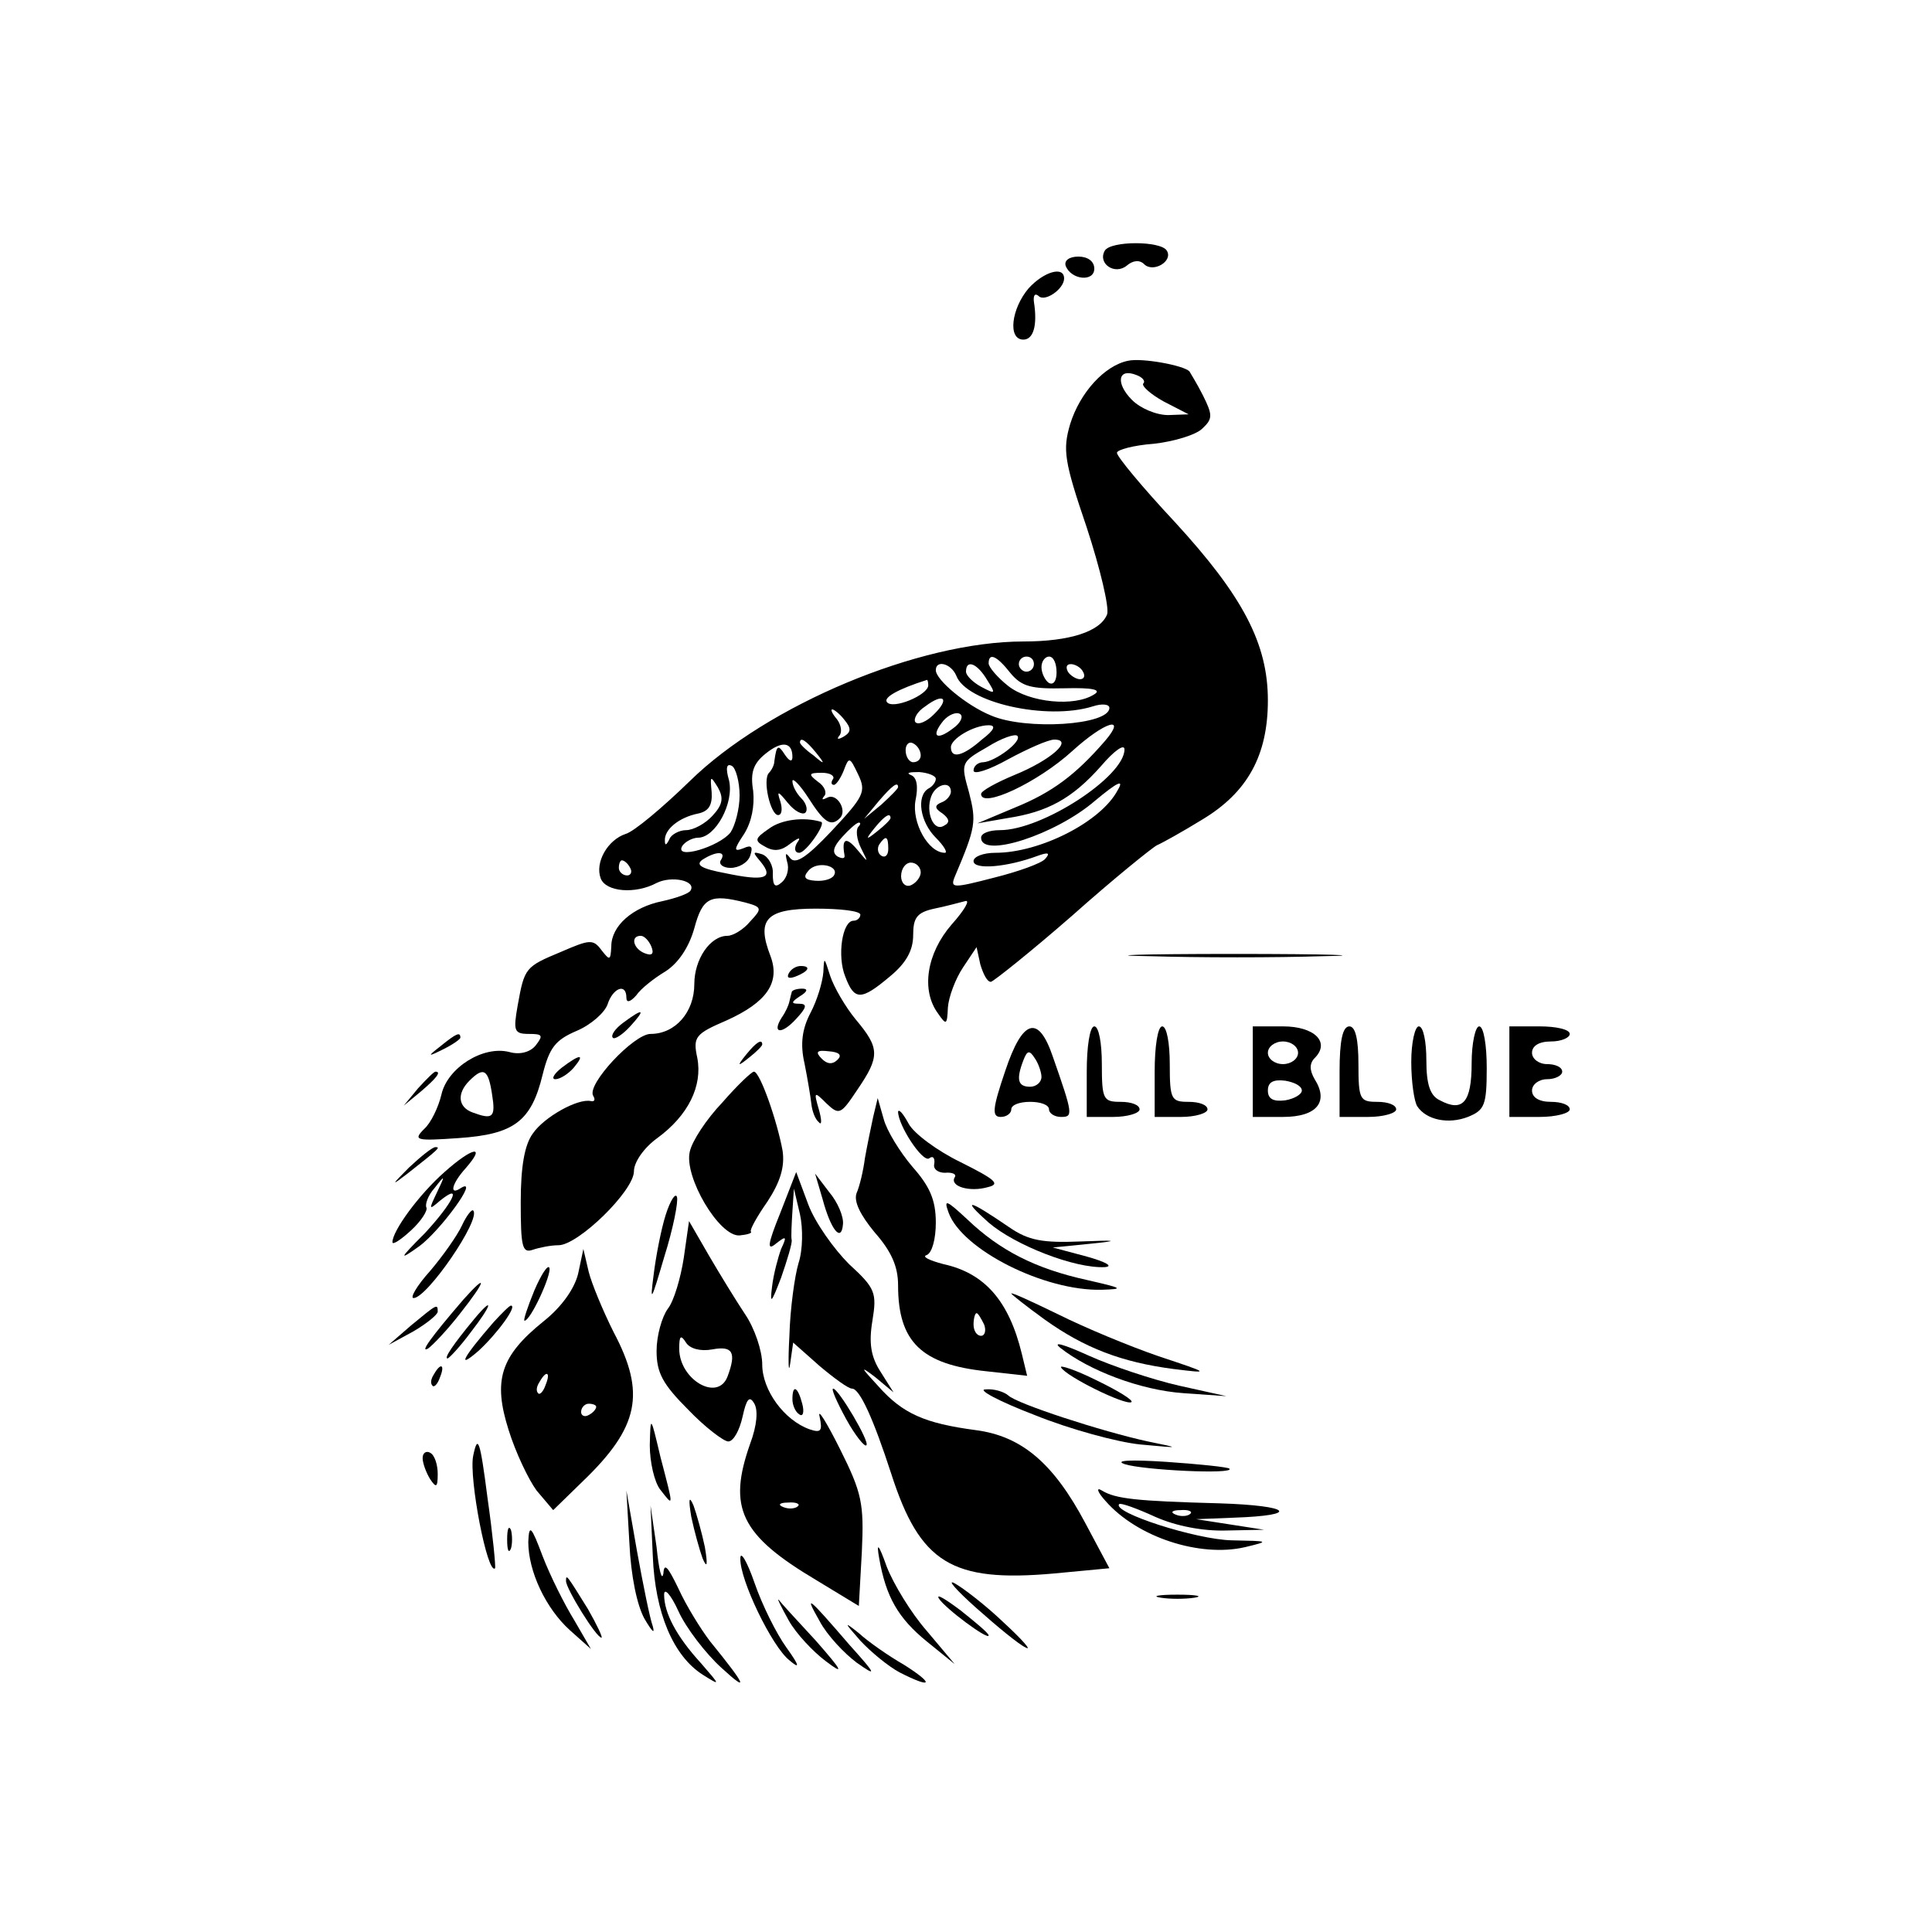 <?xml version="1.0" standalone="no"?>
<!DOCTYPE svg PUBLIC "-//W3C//DTD SVG 20010904//EN"
 "http://www.w3.org/TR/2001/REC-SVG-20010904/DTD/svg10.dtd">
<svg version="1.0" xmlns="http://www.w3.org/2000/svg"
 width="256pt" height="256pt" viewBox="0 0 256 256"
 preserveAspectRatio="xMidYMid meet">

<g transform="translate(0,256) scale(0.1,-0.1)"
fill="#000000" stroke="none">
<path d="M1464 2228 c-10 -17 13 -33 29 -20 8 7 17 8 23 2 12 -12 39 4 30 18
-8 13 -74 13 -82 0z"/>
<path d="M1412 2208 c7 -19 38 -22 38 -4 0 10 -9 16 -21 16 -12 0 -19 -5 -17
-12z"/>
<path d="M1363 2178 c-23 -27 -28 -68 -7 -68 13 0 19 18 14 50 -1 8 1 12 6 8
8 -9 34 9 34 23 0 17 -27 9 -47 -13z"/>
<path d="M1495 2082 c-31 -6 -64 -42 -77 -84 -10 -34 -8 -49 22 -137 18 -55
30 -106 27 -115 -9 -23 -50 -36 -111 -36 -138 0 -339 -84 -442 -185 -36 -35
-74 -67 -85 -70 -24 -8 -41 -38 -33 -59 7 -18 46 -21 74 -6 20 10 53 3 45 -10
-2 -4 -19 -10 -37 -14 -40 -8 -68 -33 -68 -60 -1 -19 -2 -19 -13 -5 -11 15
-16 14 -53 -2 -48 -20 -49 -21 -58 -71 -6 -34 -5 -38 15 -38 18 0 19 -2 9 -15
-7 -9 -21 -13 -35 -9 -35 9 -82 -21 -90 -56 -4 -17 -14 -38 -23 -46 -15 -15
-11 -16 46 -12 73 5 96 22 111 84 9 36 17 46 45 58 19 8 37 24 41 35 7 22 25
29 25 9 0 -7 5 -6 13 3 6 9 24 23 39 32 17 11 31 32 38 57 11 41 21 46 68 34
22 -6 22 -8 6 -25 -9 -11 -23 -19 -30 -19 -23 0 -44 -31 -44 -64 0 -37 -25
-66 -58 -66 -22 0 -85 -67 -76 -82 3 -5 2 -8 -3 -7 -17 4 -62 -21 -77 -43 -11
-15 -16 -44 -16 -91 0 -59 2 -68 16 -63 9 3 24 6 34 6 26 0 100 72 100 98 0
12 13 31 31 44 41 30 60 69 53 106 -6 28 -3 32 39 50 53 24 71 50 58 85 -19
49 -6 63 60 63 32 0 59 -3 59 -8 0 -4 -4 -8 -9 -8 -15 0 -22 -47 -11 -74 12
-32 21 -32 59 0 22 18 31 35 31 55 0 23 5 30 28 35 15 3 33 8 41 10 7 2 -1
-12 -18 -31 -33 -38 -41 -87 -18 -118 11 -16 12 -15 13 8 1 14 10 38 20 53
l18 27 5 -23 c4 -13 9 -23 14 -23 4 1 53 40 108 88 55 49 106 90 112 93 7 3
34 18 60 34 60 36 87 85 87 158 0 75 -33 138 -123 236 -43 46 -77 87 -77 92 0
4 22 10 49 12 27 3 56 12 64 20 14 13 14 18 1 44 -8 16 -17 30 -18 32 -8 8
-63 18 -81 14z m20 -30 c-3 -3 9 -14 27 -24 l33 -17 -27 -1 c-16 0 -37 9 -48
20 -22 22 -19 43 6 33 8 -3 12 -8 9 -11z m-176 -384 c15 -18 28 -21 72 -20 37
1 49 -2 39 -8 -26 -17 -86 -11 -114 11 -14 11 -26 25 -26 30 0 15 11 10 29
-13z m31 12 c0 -5 -4 -10 -10 -10 -5 0 -10 5 -10 10 0 6 5 10 10 10 6 0 10 -4
10 -10z m30 -11 c0 -11 -4 -17 -10 -14 -5 3 -10 13 -10 21 0 8 5 14 10 14 6 0
10 -9 10 -21z m-133 -4 c13 -36 120 -60 181 -41 12 4 22 3 22 -2 0 -23 -111
-30 -157 -10 -32 13 -73 47 -73 60 0 14 20 9 27 -7z m41 -6 c12 -19 11 -19 -8
-9 -11 6 -20 15 -20 20 0 17 15 11 28 -11z m127 11 c3 -5 2 -10 -4 -10 -5 0
-13 5 -16 10 -3 6 -2 10 4 10 5 0 13 -4 16 -10z m-205 -18 c0 -13 -48 -33 -55
-22 -4 6 15 17 53 29 1 1 2 -3 2 -7z m7 -39 c-9 -9 -20 -14 -24 -10 -3 4 2 14
13 21 25 19 33 10 11 -11z m-118 -7 c9 -11 9 -16 -1 -22 -7 -4 -10 -4 -6 1 4
4 3 14 -3 22 -6 7 -9 13 -6 13 2 0 10 -6 16 -14z m144 -11 c-22 -17 -30 -11
-13 10 7 8 17 12 22 9 5 -3 1 -12 -9 -19z m38 -15 c-25 -22 -41 -26 -41 -10 0
11 30 29 50 29 10 0 8 -6 -9 -19z m163 -2 c-39 -45 -70 -68 -119 -88 l-50 -21
40 7 c53 8 86 26 124 69 17 20 31 30 31 22 0 -36 -109 -107 -165 -107 -14 0
-25 -4 -25 -10 0 -28 99 4 151 49 30 25 39 29 30 14 -22 -42 -103 -83 -162
-83 -16 0 -29 -5 -29 -11 0 -12 45 -8 85 7 14 5 17 4 10 -4 -5 -6 -36 -17 -68
-25 -54 -14 -58 -14 -52 1 28 66 29 73 19 112 -11 39 -11 40 24 60 19 12 37
18 40 15 7 -7 -29 -34 -45 -35 -7 0 -13 -5 -13 -11 0 -6 21 1 46 15 26 14 53
26 61 26 26 0 -4 -27 -53 -47 -24 -10 -44 -21 -44 -25 0 -20 75 15 121 57 43
39 73 48 43 13z m-414 -21 c0 -7 -4 -6 -10 3 -9 14 -11 13 -14 -9 0 -5 -4 -12
-7 -15 -9 -9 2 -56 12 -56 5 0 6 8 3 18 -5 15 -3 14 10 -2 9 -11 19 -16 23
-13 4 4 1 13 -5 19 -7 7 -12 17 -12 23 0 5 10 -5 21 -22 21 -33 30 -39 42 -27
10 10 -4 34 -17 27 -6 -3 -8 -3 -4 2 4 4 1 13 -8 19 -13 10 -13 12 5 12 11 0
17 -4 15 -8 -3 -4 -3 -8 1 -8 3 0 9 9 13 19 7 19 8 18 19 -5 11 -23 8 -29 -35
-75 -33 -35 -48 -45 -55 -36 -6 8 -7 7 -4 -5 3 -9 0 -21 -7 -27 -9 -8 -12 -5
-12 11 1 11 -6 23 -14 26 -13 4 -13 3 -2 -10 18 -22 5 -26 -47 -15 -32 6 -40
11 -30 18 19 12 32 11 24 -1 -3 -5 3 -10 13 -10 11 0 23 7 26 16 4 12 2 15 -9
10 -13 -5 -13 -2 1 19 10 16 14 37 12 57 -4 24 0 36 16 49 22 18 36 16 36 -4z
m31 6 c13 -16 12 -17 -3 -4 -10 7 -18 15 -18 17 0 8 8 3 21 -13z m139 -4 c0
-5 -4 -9 -10 -9 -5 0 -10 7 -10 16 0 8 5 12 10 9 6 -3 10 -10 10 -16z m-240
-53 c0 -18 -6 -40 -12 -49 -15 -19 -75 -37 -64 -18 4 6 14 11 21 11 23 0 48
46 41 76 -5 17 -3 23 4 19 5 -3 10 -21 10 -39z m260 22 c0 -4 -4 -10 -10 -13
-16 -10 -11 -44 10 -65 11 -11 16 -20 12 -20 -22 0 -44 40 -39 69 4 19 2 31
-6 34 -7 3 -2 4 11 4 12 -1 22 -5 22 -9z m-296 -49 c-9 -10 -25 -19 -35 -19
-9 0 -20 -6 -22 -12 -4 -8 -6 -9 -6 -2 -1 15 19 31 44 36 14 3 19 11 18 28 -2
22 -2 23 8 7 8 -14 7 -23 -7 -38z m246 38 c0 -2 -10 -12 -22 -23 l-23 -19 19
23 c18 21 26 27 26 19z m70 -6 c0 -5 -6 -12 -12 -14 -10 -4 -10 -8 1 -15 9 -7
10 -12 2 -16 -14 -9 -25 18 -17 39 6 16 26 21 26 6z m-80 -35 c0 -2 -8 -10
-17 -17 -16 -13 -17 -12 -4 4 13 16 21 21 21 13z m-43 -12 c-3 -4 -2 -16 4
-28 10 -20 10 -20 -5 -2 -15 18 -21 15 -17 -7 1 -5 -3 -5 -9 -2 -8 5 -6 13 6
26 9 10 19 19 22 19 3 0 2 -3 -1 -6z m40 -29 c0 -8 -4 -12 -9 -9 -5 3 -6 10
-3 15 9 13 12 11 12 -6z m-342 -25 c3 -5 1 -10 -4 -10 -6 0 -11 5 -11 10 0 6
2 10 4 10 3 0 8 -4 11 -10z m270 -10 c-3 -5 -14 -8 -25 -7 -14 1 -16 5 -9 13
11 14 42 7 34 -6z m115 4 c0 -6 -6 -14 -13 -17 -7 -3 -13 3 -13 12 0 10 6 18
13 18 7 0 13 -6 13 -13z m-357 -98 c4 -10 1 -13 -9 -9 -15 6 -19 23 -5 23 5 0
11 -7 14 -14z m-211 -196 c5 -31 1 -34 -26 -24 -19 7 -21 25 -4 42 19 19 25
15 30 -18z"/>
<path d="M1019 1462 c-19 -13 -20 -16 -5 -24 12 -7 22 -5 33 4 12 9 15 9 9 1
-4 -7 -3 -13 3 -13 9 0 36 39 29 41 -23 7 -53 3 -69 -9z"/>
<path d="M1523 1293 c65 -2 168 -2 230 0 62 1 9 3 -118 3 -126 0 -177 -2 -112
-3z"/>
<path d="M1091 1272 c-1 -13 -8 -37 -17 -54 -11 -21 -14 -41 -8 -67 4 -20 8
-44 9 -53 1 -10 5 -21 10 -25 4 -5 4 3 0 17 -7 24 -6 24 10 8 17 -16 19 -15
41 18 30 44 30 55 -2 93 -14 17 -29 43 -34 58 -8 25 -8 26 -9 5z m19 -116 c-7
-7 -14 -6 -21 1 -9 9 -7 12 9 10 14 -1 18 -5 12 -11z"/>
<path d="M1045 1270 c-3 -6 1 -7 9 -4 18 7 21 14 7 14 -6 0 -13 -4 -16 -10z"/>
<path d="M1049 1245 c-1 -3 -2 -8 -3 -12 -1 -5 -5 -14 -10 -21 -14 -22 0 -23
19 -2 14 15 15 20 4 20 -11 0 -11 2 1 10 10 6 11 10 3 10 -7 0 -14 -2 -14 -5z"/>
<path d="M826 1205 c-11 -8 -17 -17 -14 -20 2 -3 13 4 23 15 21 23 18 25 -9 5z"/>
<path d="M1332 1141 c-17 -50 -18 -61 -6 -61 8 0 14 5 14 10 0 6 11 10 25 10
14 0 25 -4 25 -10 0 -5 7 -10 16 -10 16 0 16 3 -11 80 -19 56 -40 50 -63 -19z
m48 -8 c0 -7 -7 -13 -15 -13 -16 0 -19 9 -9 35 5 13 8 14 15 3 5 -7 9 -19 9
-25z"/>
<path d="M1440 1140 l0 -60 35 0 c19 0 35 5 35 10 0 6 -11 10 -25 10 -23 0
-25 3 -25 50 0 28 -4 50 -10 50 -6 0 -10 -27 -10 -60z"/>
<path d="M1530 1140 l0 -60 35 0 c19 0 35 5 35 10 0 6 -11 10 -25 10 -23 0
-25 3 -25 50 0 28 -4 50 -10 50 -6 0 -10 -27 -10 -60z"/>
<path d="M1660 1140 l0 -60 40 0 c45 0 61 20 42 50 -7 12 -7 21 0 28 21 21 0
42 -42 42 l-40 0 0 -60z m60 25 c0 -8 -9 -15 -20 -15 -11 0 -20 7 -20 15 0 8
9 15 20 15 11 0 20 -7 20 -15z m5 -50 c0 -5 -10 -11 -22 -13 -16 -2 -23 2 -23
13 0 11 7 15 23 13 12 -2 22 -7 22 -13z"/>
<path d="M1775 1140 l0 -60 38 0 c20 0 37 5 37 10 0 6 -11 10 -25 10 -23 0
-25 3 -25 50 0 33 -4 50 -12 50 -9 0 -13 -19 -13 -60z"/>
<path d="M1870 1153 c0 -27 4 -53 8 -59 12 -18 41 -24 67 -14 22 9 25 15 25
65 0 30 -4 55 -10 55 -5 0 -10 -22 -10 -49 0 -52 -12 -65 -42 -49 -13 6 -18
21 -18 53 0 25 -4 45 -10 45 -5 0 -10 -21 -10 -47z"/>
<path d="M2000 1140 l0 -60 40 0 c22 0 40 5 40 10 0 6 -11 10 -25 10 -16 0
-25 6 -25 15 0 8 9 15 20 15 11 0 20 5 20 10 0 6 -9 10 -20 10 -11 0 -20 7
-20 15 0 9 9 15 25 15 14 0 25 5 25 10 0 6 -18 10 -40 10 l-40 0 0 -60z"/>
<path d="M584 1174 c-18 -14 -18 -15 4 -4 12 6 22 13 22 15 0 8 -5 6 -26 -11z"/>
<path d="M989 1163 c-13 -16 -12 -17 4 -4 9 7 17 15 17 17 0 8 -8 3 -21 -13z"/>
<path d="M744 1145 c-10 -8 -14 -15 -8 -15 6 0 17 7 24 15 16 19 9 19 -16 0z"/>
<path d="M554 1118 l-19 -23 23 19 c21 18 27 26 19 26 -2 0 -12 -10 -23 -22z"/>
<path d="M957 1099 c-21 -22 -40 -51 -43 -65 -8 -33 39 -113 66 -111 10 1 17
3 15 5 -2 2 8 20 22 40 17 26 23 46 20 67 -7 39 -30 105 -38 105 -3 0 -22 -18
-42 -41z"/>
<path d="M1157 1080 c-3 -14 -8 -38 -11 -55 -2 -16 -7 -37 -11 -46 -4 -11 5
-29 24 -52 22 -25 31 -45 31 -70 0 -75 31 -105 117 -114 l54 -6 -7 29 c-17 70
-49 107 -104 119 -19 5 -29 10 -22 12 7 3 12 21 12 43 0 30 -8 48 -31 74 -17
20 -34 48 -38 63 l-8 28 -6 -25z m147 -275 c3 -8 1 -15 -4 -15 -6 0 -10 7 -10
15 0 8 2 15 4 15 2 0 6 -7 10 -15z"/>
<path d="M1190 1087 c0 -18 32 -67 41 -62 5 4 8 1 7 -7 -2 -7 5 -12 14 -12 10
1 16 -2 13 -6 -7 -12 20 -20 44 -13 17 4 10 10 -36 33 -31 15 -62 38 -69 51
-7 13 -13 20 -14 16z"/>
<path d="M542 1013 c-24 -24 -24 -25 -2 -8 42 33 44 35 37 35 -4 0 -19 -12
-35 -27z"/>
<path d="M589 1007 c-34 -30 -69 -78 -69 -93 0 -4 11 3 25 16 13 12 22 26 20
30 -2 4 2 16 11 26 14 18 14 17 3 -6 -11 -23 -11 -24 4 -11 31 25 17 -3 -20
-43 -35 -35 -35 -37 -7 -17 28 21 80 92 55 77 -16 -11 -13 5 6 26 28 32 9 28
-28 -5z"/>
<path d="M1034 953 c-17 -42 -18 -51 -6 -41 14 11 15 10 7 -7 -4 -11 -10 -33
-12 -50 -3 -24 -1 -22 12 12 8 23 15 46 14 50 -1 4 0 22 1 38 l2 30 8 -34 c4
-18 4 -47 -2 -65 -5 -17 -11 -60 -12 -96 -2 -36 -1 -52 1 -37 l4 28 35 -31
c19 -16 38 -30 43 -30 10 0 28 -39 52 -113 38 -118 80 -144 215 -132 l74 7
-32 60 c-42 79 -84 115 -145 123 -68 9 -97 22 -129 58 -24 26 -25 28 -4 12
l24 -20 -17 27 c-13 20 -16 38 -11 68 6 37 4 43 -31 75 -20 20 -45 55 -54 79
l-16 43 -21 -54z"/>
<path d="M1090 971 c11 -41 25 -58 27 -33 1 10 -7 29 -18 42 l-19 25 10 -34z"/>
<path d="M882 950 c-6 -19 -13 -55 -16 -80 -5 -38 -3 -34 14 24 12 38 19 74
17 80 -2 6 -9 -5 -15 -24z"/>
<path d="M1257 953 c18 -49 127 -104 203 -102 30 1 28 2 -20 13 -68 15 -115
39 -158 80 -28 26 -32 28 -25 9z"/>
<path d="M1310 940 c35 -30 114 -61 154 -59 12 1 1 7 -24 14 l-45 12 50 5 c39
4 36 5 -13 3 -50 -2 -69 1 -95 19 -54 37 -64 39 -27 6z"/>
<path d="M612 936 c-6 -13 -25 -40 -42 -60 -18 -20 -27 -36 -22 -36 18 0 90
105 79 116 -2 2 -9 -7 -15 -20z"/>
<path d="M906 893 c-4 -26 -13 -57 -21 -67 -8 -11 -15 -36 -15 -56 0 -29 8
-44 42 -78 22 -23 47 -42 53 -42 7 0 15 15 19 33 5 23 9 28 15 18 6 -9 4 -30
-5 -54 -30 -85 -13 -121 88 -181 l56 -34 4 72 c3 64 0 78 -29 136 -18 36 -30
55 -27 43 4 -19 2 -22 -13 -17 -34 12 -63 52 -63 86 0 18 -10 48 -23 67 -12
18 -34 54 -48 78 l-26 45 -7 -49z m38 -121 c27 5 32 -4 20 -36 -13 -34 -64 -4
-64 37 0 17 2 19 9 8 5 -8 19 -12 35 -9z m113 -208 c-3 -3 -12 -4 -19 -1 -8 3
-5 6 6 6 11 1 17 -2 13 -5z"/>
<path d="M766 872 c-5 -20 -22 -44 -46 -63 -57 -46 -67 -78 -46 -144 9 -29 26
-65 37 -80 l22 -26 39 38 c75 72 84 117 41 198 -14 28 -29 64 -33 80 l-7 30
-7 -33z m-43 -147 c-3 -9 -8 -14 -10 -11 -3 3 -2 9 2 15 9 16 15 13 8 -4z m67
-29 c0 -3 -4 -8 -10 -11 -5 -3 -10 -1 -10 4 0 6 5 11 10 11 6 0 10 -2 10 -4z"/>
<path d="M708 850 c-9 -22 -15 -40 -13 -40 8 0 36 61 33 70 -2 5 -11 -9 -20
-30z"/>
<path d="M614 838 c-43 -50 -58 -71 -47 -65 6 4 26 25 43 47 34 43 37 55 4 18z"/>
<path d="M1340 846 c0 -1 20 -17 45 -35 52 -37 101 -56 170 -65 49 -6 49 -6
-20 17 -38 13 -98 38 -132 55 -35 17 -63 30 -63 28z"/>
<path d="M545 804 l-30 -26 33 18 c17 10 32 22 32 26 0 11 -1 10 -35 -18z"/>
<path d="M629 813 c-29 -35 -41 -53 -36 -53 2 0 17 16 31 35 28 36 31 49 5 18z"/>
<path d="M654 808 c-40 -46 -50 -64 -20 -38 25 23 52 60 43 60 -2 0 -12 -10
-23 -22z"/>
<path d="M1405 774 c38 -30 106 -56 163 -60 l57 -4 -63 14 c-35 8 -89 26 -120
40 -33 15 -48 19 -37 10z"/>
<path d="M1406 748 c7 -12 84 -50 93 -46 4 2 -17 15 -46 29 -28 14 -50 21 -47
17z"/>
<path d="M575 739 c-4 -6 -5 -12 -2 -15 2 -3 7 2 10 11 7 17 1 20 -8 4z"/>
<path d="M1050 706 c0 -8 4 -17 9 -20 5 -4 7 3 4 14 -6 23 -13 26 -13 6z"/>
<path d="M1121 680 c12 -22 25 -38 27 -35 5 4 -37 75 -44 75 -3 0 5 -18 17
-40z"/>
<path d="M1371 685 c47 -19 110 -36 140 -39 54 -5 54 -5 10 4 -60 13 -174 50
-185 61 -6 5 -19 9 -30 8 -12 0 18 -16 65 -34z"/>
<path d="M861 645 c0 -22 6 -49 14 -59 18 -23 18 -25 0 44 -13 55 -13 55 -14
15z"/>
<path d="M627 631 c-6 -29 19 -159 29 -149 1 2 -3 44 -10 93 -10 78 -13 85
-19 56z"/>
<path d="M560 628 c0 -7 5 -20 10 -28 8 -12 10 -11 10 7 0 12 -4 25 -10 28 -5
3 -10 0 -10 -7z"/>
<path d="M1490 620 c24 -8 147 -14 139 -6 -2 2 -40 6 -84 9 -46 3 -69 2 -55
-3z"/>
<path d="M1465 571 c42 -48 125 -75 185 -61 33 8 32 8 -18 9 -47 1 -159 37
-149 48 2 2 24 -6 48 -17 27 -12 63 -19 94 -18 l50 1 -45 7 -45 7 50 2 c89 3
76 16 -19 19 -111 3 -138 6 -156 17 -8 5 -6 -2 5 -14z m112 -17 c-3 -3 -12 -4
-19 -1 -8 3 -5 6 6 6 11 1 17 -2 13 -5z"/>
<path d="M834 515 c2 -43 10 -82 20 -100 10 -17 14 -21 11 -10 -4 11 -13 56
-21 100 l-14 80 4 -70z"/>
<path d="M916 550 c4 -19 11 -44 15 -55 6 -14 7 -9 3 15 -4 19 -11 44 -15 55
-6 14 -7 9 -3 -15z"/>
<path d="M865 498 c3 -75 27 -132 66 -157 24 -15 24 -15 -2 15 -33 36 -49 67
-49 91 0 10 9 0 19 -22 10 -22 36 -56 57 -75 37 -34 33 -24 -15 35 -13 17 -32
48 -42 70 -14 29 -19 35 -20 20 -2 -11 -6 5 -9 35 l-8 55 3 -67z"/>
<path d="M672 520 c0 -14 2 -19 5 -12 2 6 2 18 0 25 -3 6 -5 1 -5 -13z"/>
<path d="M700 517 c0 -39 23 -88 55 -117 l28 -25 -22 38 c-13 21 -32 59 -42
85 -15 40 -18 43 -19 19z"/>
<path d="M1165 495 c9 -51 25 -79 63 -110 l37 -30 -37 44 c-21 24 -44 62 -53
85 -11 31 -14 33 -10 11z"/>
<path d="M981 495 c-1 -28 42 -117 65 -135 14 -12 14 -8 -4 17 -13 18 -32 56
-42 85 -10 29 -19 44 -19 33z"/>
<path d="M750 465 c0 -10 40 -75 47 -75 2 0 -6 17 -18 38 -28 45 -29 47 -29
37z"/>
<path d="M1294 429 c27 -24 56 -48 65 -52 9 -5 -4 10 -29 33 -24 23 -54 46
-65 52 -11 6 2 -9 29 -33z"/>
<path d="M1244 442 c8 -13 66 -56 66 -49 0 3 -17 17 -37 33 -20 15 -33 23 -29
16z"/>
<path d="M1538 443 c12 -2 32 -2 45 0 12 2 2 4 -23 4 -25 0 -35 -2 -22 -4z"/>
<path d="M1045 413 c10 -18 33 -42 49 -54 25 -19 23 -14 -13 27 -25 27 -47 51
-49 54 -3 3 3 -9 13 -27z"/>
<path d="M1086 412 c10 -19 33 -43 49 -55 27 -19 27 -17 -9 23 -56 65 -61 69
-40 32z"/>
<path d="M1140 386 c14 -15 37 -34 52 -42 43 -22 47 -16 6 10 -21 12 -48 31
-60 42 -20 16 -20 15 2 -10z"/>
</g>
</svg>
